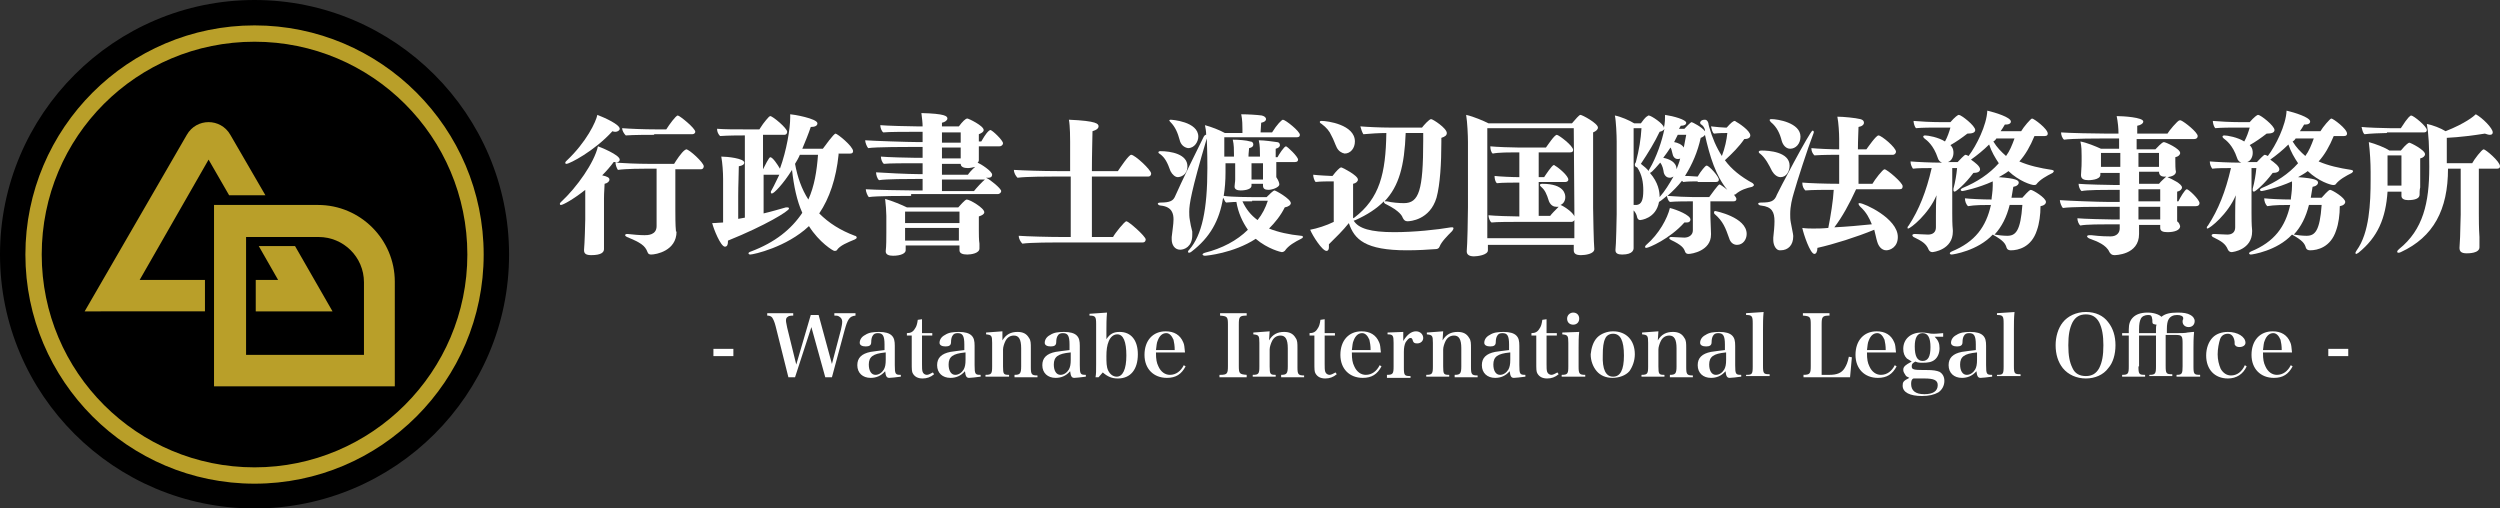 <?xml version="1.0" encoding="utf-8"?>
<!-- Generator: Adobe Illustrator 26.0.3, SVG Export Plug-In . SVG Version: 6.00 Build 0)  -->
<svg version="1.1" id="レイヤー_1" xmlns="http://www.w3.org/2000/svg" xmlns:xlink="http://www.w3.org/1999/xlink" x="0px"
	 y="0px" viewBox="0 0 413.5 84.1" style="enable-background:new 0 0 413.5 84.1;" xml:space="preserve">
<rect x="0" y="0" width="413.5" height="84.1" fill="#333333" stroke="none"/>
<style type="text/css">
	.st0{fill:#B99F29;}
	.st1{fill:#FFFFFF;}
</style>
<g>
	<g>
		<circle class="st0" cx="42.1" cy="42.1" r="40"/>
		<path d="M42.1,84.1C18.9,84.1,0,65.3,0,42.1S18.9,0,42.1,0s42.1,18.9,42.1,42.1S65.3,84.1,42.1,84.1z M42.1,4.2
			c-20.9,0-37.9,17-37.9,37.9S21.2,80,42.1,80S80,63,80,42.1S63,4.2,42.1,4.2z"/>
	</g>
	<g>
		<path d="M52.7,39.2h-12v19.5h19.5v-12C60.2,42.5,56.8,39.2,52.7,39.2z M42.3,51.5v-5.2h3.7l-3.2-5.6h6L55,51.5H42.3z"/>
		<path d="M42.1,6.9C22.6,6.9,6.9,22.6,6.9,42.1c0,19.5,15.8,35.2,35.2,35.2s35.2-15.8,35.2-35.2C77.3,22.6,61.5,6.9,42.1,6.9z
			 M33.9,46.3v5.2H14l16.9-29.2c1.6-2.8,5.6-2.8,7.2,0l5.8,10h-6l-3.4-5.9L23.1,46.3H33.9z M65.4,63.9h-30v-30h17.2
			c7,0,12.7,5.7,12.7,12.7V63.9z"/>
	</g>
</g>
<g>
	<g>
		<path class="st1" d="M111.9,38.3c0,3.2-3.4,3.8-4.2,3.8c-0.3,0-0.5-0.1-0.6-0.4c-0.4-1.1-1.2-1.6-3.4-2.5
			c-0.2-0.1-0.3-0.2-0.3-0.3c0-0.1,0.1-0.2,0.3-0.2c0,0,0.1,0,0.1,0c0.9,0.1,2,0.2,2.8,0.2c0.5,0,2,0,2-1.5v-9.5h-1.8
			c-0.4,0-3.2,0-4.6,0.2c-0.2-0.3-0.4-0.8-0.4-1.3c-0.1,0-0.2,0-0.3,0c-0.5,0.7-1.2,1.5-1.9,2.2c0.9,0.2,1.2,0.4,1.2,0.7
			c0,0.3-0.3,0.6-0.8,0.7c0,0.5-0.1,1.4-0.1,2.4c0,1.7,0,3.5,0,3.5c0,0.6,0,2.3,0,3.4c0,0.2,0,1.2,0,1.5v0c0,0.5-0.4,1-2.1,1
			c-0.8,0-1.2-0.2-1.2-0.8v-0.1c0.1-1,0.2-4.4,0.2-5v-4.9c-2,1.6-3.7,2.5-4,2.5c-0.1,0-0.2,0-0.2-0.2c0-0.1,0.1-0.2,0.2-0.3
			c2.6-2.4,5.5-6.5,6.1-9.2c0.3,0.1,3.6,1.4,3.6,2.2c0,0.3-0.3,0.5-0.7,0.5c1.3,0.1,3.7,0.2,5.4,0.2h4.3c0.3-0.5,1.2-1.9,1.8-2.3
			c0.1,0,0.1-0.1,0.2-0.1c0.5,0,2.9,2.2,2.9,2.8c0,0.2-0.1,0.5-0.5,0.5h-4.2v6.6c0,1,0,2.7,0.1,3.6V38.3z M93.7,27.1
			c-0.1,0-0.2,0-0.2-0.2c0-0.1,0.1-0.2,0.2-0.3c3.3-3.1,4.9-6.5,5.1-7.6c1.3,0.5,3.7,1.6,3.7,2.3c0,0.3-0.4,0.5-0.7,0.5
			c-0.1,0-0.3,0-0.5-0.1C98.3,25,94.2,27.1,93.7,27.1z M108.2,22.3c-0.8,0-3.4,0-4.7,0.1c-0.3-0.3-0.6-0.8-0.6-1.2
			c1.2,0.1,3.6,0.2,5.7,0.2h1.6c0.5-0.8,1.6-2.3,1.9-2.3c0.3,0,2.9,2.1,2.9,2.7c0,0.2-0.2,0.4-0.5,0.4H108.2z"/>
		<path class="st1" d="M138.7,25.6c-0.4,3.9-1.5,7.2-3.2,9.7c1.6,1.6,3.5,2.8,5.9,3.7c0.1,0,0.3,0.1,0.3,0.3c0,0.1-0.1,0.2-0.3,0.3
			c-1.2,0.5-2.5,1-3,1.8c-0.1,0.1-0.3,0.1-0.4,0.1c-0.2,0-2.5-1.4-4.2-4.1c-3.7,3.5-9.2,4.7-9.7,4.7c-0.2,0-0.3-0.1-0.3-0.2
			c0-0.1,0.1-0.2,0.4-0.3c4-1.5,6.7-3.7,8.5-6.4c-0.9-2-1.4-4.4-1.7-7.1c-1.5,2.4-3,3.9-3.3,3.9c-0.1,0-0.2,0-0.2-0.2
			c0-0.1,0-0.2,0.1-0.3c0.5-0.9,0.9-1.8,1.3-2.6h-2.6v6.4c1.3-0.3,2.6-0.7,3.7-1c0.1,0,0.2,0,0.2,0c0.1,0,0.3,0,0.3,0.2
			c0,0.4-3.9,2.8-10.1,5.3V40c0,0.4-0.1,0.8-0.5,0.8c-0.7,0-1.9-3-2.1-3.9c0.7,0,1.3-0.1,1.8-0.1v-7.2c0-1.1-0.1-2.6-0.3-3.7
			c1,0,3.8,0.3,3.8,1c0,0.3-0.3,0.5-0.9,0.6c0,1.2-0.1,3.1-0.1,4.9c0,1.5,0,2.9,0,3.8l1.1-0.2V22.4h-0.3c-0.6,0-2.4,0-3.8,0.1
			c-0.3-0.3-0.5-0.7-0.5-1.2c1.3,0.1,2.8,0.1,5,0.1h2c0.1-0.1,0.3-0.5,0.6-0.9c0.3-0.4,0.7-0.9,1-1.2c0.1,0,0.1-0.1,0.2-0.1
			c0.4,0,2.8,2,2.8,2.6c0,0.2-0.1,0.5-0.5,0.5h-3.5v5.7h0c0.3-0.6,1-2,1.2-2c0.4,0,1.2,1.2,1.6,1.9c1.1-3,1.7-6.6,1.7-8.5v-0.5
			c0.4,0,4.5,0.7,4.5,1.5c0,0.4-0.4,0.6-1.1,0.6h0c-0.4,1.2-0.9,2.4-1.4,3.6h3.4c0.3-0.4,1.8-2.5,2.1-2.5c0.3,0,2.9,2.1,2.9,2.9
			c0,0.3-0.2,0.4-0.5,0.4H138.7z M132.3,25.6c-0.2,0.5-0.5,1-0.8,1.5c0.4,2.2,1.1,4.2,2.2,5.9c1-2.2,1.4-4.7,1.6-7.4H132.3z"/>
		<path class="st1" d="M150.7,32.4c-1,0-5.9,0-7,0.2c-0.2-0.2-0.5-0.9-0.5-1.3c1.3,0.1,6.4,0.2,8.1,0.2h1.3v-1.9h-1.2
			c-1,0-4.9,0-6,0.2c-0.3-0.2-0.5-0.9-0.5-1.3c1.3,0.1,5.4,0.3,7.1,0.3h0.6V27h-1.5c-1.2,0-4.1,0-4.9,0.1c-0.3-0.2-0.5-0.8-0.5-1.2
			c0.9,0.1,4.8,0.2,5.7,0.2h1.2v-1.8h-1.3c-1,0-6.6,0-7.7,0.2c-0.2-0.2-0.5-0.9-0.5-1.3c1.3,0.1,7.1,0.3,8.8,0.3h0.7v-1.7h-1.3
			c-1.2,0-4.4,0-5.2,0.1c-0.3-0.2-0.5-0.8-0.5-1.2c0.9,0.1,5,0.2,6,0.2h1c0-0.6-0.1-1.4-0.2-2.2c3.9,0.1,4.3,0.5,4.3,0.9
			c0,0.3-0.4,0.6-0.9,0.7c0,0.1,0,0.3,0,0.6h2.8c0.6-0.8,1.1-1.3,1.4-1.3c0.2,0,2.7,1.2,2.7,1.9c0,0.3-0.3,0.5-0.8,0.7
			c0,0.3,0,0.8,0,1.2h0.4c0.2-0.3,0.7-1.3,1.3-1.8c0.1,0,0.1-0.1,0.2-0.1c0.3,0,2.1,1.7,2.1,2.2c0,0.2-0.2,0.5-0.6,0.5h-3.4l0,0.1
			c0,0.4,0,1.2,0,1.5c0,0.2,0,0.6,0,0.7v0c0,0.2-0.1,0.3-0.2,0.4c0.5,0.2,2.4,1.4,2.4,2c0,0.3-0.2,0.5-0.6,0.5h-0.4
			c0.7,0.3,2.5,1.8,2.5,2.2c0,0.2-0.2,0.5-0.6,0.5H150.7z M162,41.1c0,0.8-1.4,1-2,1c-0.8,0-1.3-0.2-1.3-0.7v-0.8h-8.9
			c0,0.2,0,0.6,0,0.8c0,0.5-0.8,0.9-2.1,0.9c-0.7,0-1.2-0.2-1.2-0.7v-0.1c0.1-0.7,0.1-2.2,0.1-3v-2.8c0-0.7-0.1-2-0.2-2.8
			c1.1,0.3,2.8,1,3.6,1.4h8.5c0.2-0.2,1.1-1.3,1.4-1.3c0.5,0,2.9,1.4,2.9,2.1c0,0.3-0.3,0.5-0.9,0.7c0,0.3,0,0.7,0,1.1
			c0,0.7,0,1.3,0,1.3c0,0.3,0,1.6,0.1,2.1C162,40.4,162,40.9,162,41.1L162,41.1z M158.7,35h-9v1.9h9V35z M158.7,37.7h-9
			c0,0.6,0,1,0,1v1.1h8.9c0-0.4,0-0.9,0-1.1V37.7z M158.9,21.9h-3.1c0,0.5,0,1.1,0,1.7h3.1V21.9z M158.9,26c0-0.2,0-0.8,0-1.1v-0.5
			h-3.1v1.8h3.1V26z M155.8,27v1.9h4.3c0.1-0.2,0.7-0.9,1.2-1.3c-0.4,0.1-0.9,0.2-1.2,0.2c-0.7,0-1.2-0.2-1.2-0.7H155.8z
			 M155.8,29.7v1.9h5.3c0.3-0.4,1.4-1.6,1.8-1.9H155.8z"/>
		<path class="st1" d="M175.2,40.1c-0.7,0-4.8,0-6.1,0.2c-0.3-0.3-0.6-0.8-0.6-1.3c1.4,0.1,4.9,0.2,7.2,0.2h1.4v-10h-2.7
			c-0.7,0-4.8,0-6.1,0.2c-0.3-0.3-0.6-0.8-0.6-1.3c1.6,0.1,4.9,0.2,7.2,0.2h2.1v-4.9c0-0.4,0-2.5-0.2-3.6c4.7,0.2,4.9,0.7,4.9,1.1
			c0,0.3-0.3,0.6-1,0.8c0,0.8-0.1,3.6-0.1,6.6h4.3c0.4-0.6,1.8-2.7,2.2-2.7c0.6,0,3.3,2.5,3.3,3.1c0,0.2-0.1,0.5-0.5,0.5h-9.3
			c0,4.1,0,8.5,0,10h3.5c0.3-0.6,1.9-2.6,2.2-2.6c0.4,0,3.2,2.5,3.2,3c0,0.2-0.1,0.5-0.5,0.5H175.2z"/>
		<path class="st1" d="M193.6,28.3c-0.5-1.4-0.9-2.2-1.7-2.8c-0.2-0.1-0.3-0.2-0.3-0.3s0.1-0.2,0.3-0.2c1.8,0,4.5,0.5,4.5,2.5
			c0,1.5-1.2,1.8-1.6,1.8C194.4,29.3,193.9,28.9,193.6,28.3z M211.6,30.5c0,0.5-1.2,0.9-1.8,0.9c-0.6,0-0.9-0.2-0.9-0.7v-0.3H207
			c0,0.1,0,0.3,0,0.3c0,0.8-1.7,0.8-1.8,0.8c-0.6,0-1-0.2-1-0.6v-0.1c0-0.3,0.1-0.7,0.1-1.1c0-0.5,0-1.4,0-1.9V27h-1.6v1.5
			c0,1.4-0.1,2.7-0.3,3.9c1.4,0.2,4.6,0.2,4.6,0.2h2.5c0.4-0.4,1.1-1.1,1.3-1.1c0.2,0,2.7,1.4,2.7,2.1c0,0.3-0.4,0.6-1,0.7
			c-0.7,1.4-1.6,2.5-2.6,3.5c1.5,0.6,3.3,1,5.3,1.2c0.1,0,0.3,0,0.3,0.2s-0.2,0.2-0.3,0.3c-1,0.5-2.1,1.1-2.7,2
			c-0.1,0.1-0.3,0.2-0.5,0.2c-0.1,0-2.3-0.5-4.3-2.2c-3.7,2.4-8.2,2.8-8.4,2.8c-0.2,0-0.4-0.1-0.4-0.2c0-0.1,0.1-0.2,0.4-0.3
			c2.8-0.7,5.3-2,7.1-3.8c-0.9-1.3-1.6-2.8-1.9-4.6c-0.7,0-1.4,0.1-1.7,0.1c-0.2-0.1-0.3-0.5-0.5-0.8c-0.6,3.8-2.2,6.6-5.2,8.9
			c-0.1,0.1-0.3,0.2-0.4,0.2c-0.1,0-0.2,0-0.2-0.2c0-0.1,0.1-0.2,0.2-0.3c2.1-2.4,3-6.6,3-13.5c0-0.4,0-2.7-0.1-4.9
			c-2.6,8.8-2.9,10.9-2.9,12.1c0,0.4,0,0.9,0.1,1.4c0.1,0.6,0.2,1.2,0.4,1.9c0,0.2,0,0.4,0,0.6c0,1.9-1.3,2.4-2,2.4
			c-0.9,0-1.4-0.8-1.4-1.7c0-0.1,0-0.2,0-0.4c0.1-1,0.3-2.1,0.3-2.9c0-0.9-0.2-2.1-2.1-2.3c-0.3,0-0.5-0.2-0.5-0.3s0.1-0.2,0.5-0.2
			c1.5,0,2-0.3,2.3-0.9c1.2-2.7,3.4-7.2,4.8-10c0.1-0.2,0.3-0.3,0.3-0.3c0,0,0,0,0.1,0c0-0.6-0.1-1.1-0.2-1.6
			c1.1,0.3,2.4,0.8,3.3,1.3h2.9v-0.6c0-0.5,0-1.6-0.2-2.5c1.1,0,2.7,0.1,3.4,0.2c0.4,0.1,0.7,0.3,0.7,0.6c0,0.3-0.3,0.5-0.8,0.6
			c0,0.4-0.1,1.2-0.1,1.6h1.9c0.8-1.3,1.6-2.1,1.8-2.1c0.4,0,2.8,1.9,2.8,2.5c0,0.3-0.2,0.4-0.5,0.4h-12c0,0.9,0,2.1,0,3.2h1.6v-0.4
			c0-0.7,0-1.6-0.2-2.4c0.9,0,2.3,0.1,2.9,0.3c0.3,0,0.5,0.2,0.5,0.5c0,0.3-0.2,0.5-0.7,0.6c0,0.3-0.1,0.8-0.1,1.4h1.9v-0.2
			c0-0.7,0-1.7-0.2-2.5c0.9,0,2.3,0.2,3,0.3c0.3,0,0.5,0.2,0.5,0.5c0,0.3-0.3,0.5-0.7,0.6c0,0.3,0,0.8,0,1.4h0.3
			c0.2-0.4,1.1-1.8,1.4-1.8c0.2,0,2,1.7,2,2.2c0,0.2-0.1,0.4-0.5,0.4h-3.1v0.8c0,0.4,0,1.2,0,1.7C211.5,29.9,211.6,30.3,211.6,30.5
			L211.6,30.5z M195.1,23.1c-0.3-1.1-0.7-2.1-1.5-2.9c-0.2-0.2-0.2-0.3-0.2-0.3c0,0,0.1-0.1,0.2-0.1c0.2,0,4.6,0.3,4.6,2.8
			c0,0.8-0.6,1.9-1.7,1.9C195.9,24.4,195.3,24,195.1,23.1z M207.1,33.3c0,0-0.7,0-1.6,0c0.6,1.3,1.4,2.3,2.5,3.1
			c0.8-1,1.3-2,1.7-3.2H207.1z M208.9,27H207v1.2c0,0.4,0,1,0,1.5h1.9V27z"/>
		<path class="st1" d="M238.4,23.5c0,3.5-0.2,7-0.8,9.2c-1.1,3.7-4.4,3.9-4.8,3.9c-0.4,0-0.6-0.2-0.8-0.6c-0.1-0.3-0.5-1.1-2.7-2.2
			c-0.3-0.1-0.4-0.3-0.4-0.4l0-0.1c-1.2,1.2-2.7,2.2-4.7,3.1c-0.1,0-0.2,0.1-0.3,0.1c0.8,1.3,2.8,1.9,6.7,1.9c3.3,0,7.1-0.4,9.4-0.8
			c0.1,0,0.1,0,0.2,0c0.1,0,0.2,0,0.2,0.2c0,0.1-0.1,0.2-0.2,0.4c-0.8,0.8-1.8,1.8-2.1,2.6c-0.1,0.3-0.4,0.4-0.6,0.4
			c-1.3,0.1-3,0.2-4.8,0.2c-6.9,0-8.7-1.8-9.6-4.5c-0.5,0.6-1,1.2-1.6,1.8l-1.7,1.7c0,0.2,0,0.3,0,0.5c0,0.3-0.1,0.6-0.4,0.6
			c-0.7,0-2.3-2.5-2.7-3.5c1.1-0.2,2.7-0.7,3.9-1.3V30H220c-0.3,0-1.6,0-2.4,0.1c-0.2-0.2-0.4-0.8-0.4-1.2c0.8,0.1,2.8,0.2,3,0.2
			h0.2c0.6-0.8,1.2-1.4,1.4-1.4c0,0,0.1,0,0.1,0c0.1,0,2.7,1.3,2.7,2c0,0.3-0.3,0.6-0.8,0.7c0,0.4,0,1.4,0,2.4c0,1.6,0,3.2,0,3.2
			v0.1l0.2-0.1c4.2-3.2,5.2-7.3,5.3-14c-1.1,0-2.8,0.1-3.8,0.2c-0.2-0.3-0.4-0.9-0.5-1.3c1.1,0.1,3.4,0.2,4.8,0.2h5.4
			c0.3-0.4,1.2-1.4,1.5-1.4s2.6,1.5,2.6,2.3c0,0.4-0.3,0.6-0.9,0.8V23.5z M221.1,24.4c-0.3-0.6-0.5-1.3-0.9-2
			c-0.3-0.7-0.8-1.3-1.6-1.9c-0.2-0.1-0.3-0.2-0.3-0.3s0-0.2,0.3-0.2c0.9,0,5.5,0.6,5.5,3.4c0,1.1-0.7,2-1.7,2
			C221.9,25.3,221.4,25,221.1,24.4z M235.4,22h-2.9c-0.2,5.4-1.1,8.8-3.5,11.3c0,0,0.1,0,0.2,0c0,0,0.1,0,0.2,0
			c0.8,0.2,2,0.3,2.8,0.3c2.5,0,3.2-2.1,3.2-10.4V22z"/>
		<path class="st1" d="M263.7,41.2c0,0.8-1.5,1-2.2,1c-0.9,0-1.2-0.3-1.2-0.8v0c0-0.3,0-0.6,0-0.9h-14.2c0,0.4,0,0.8,0,0.9v0
			c0,0.8-1.8,1-2.3,1c-0.8,0-1.2-0.3-1.2-0.8v-0.1c0.1-0.9,0.2-5.6,0.2-7.2V23.5c0-1.1-0.1-3.3-0.3-4.5c1.3,0.3,2.9,1,3.7,1.4H260
			c0.6-0.7,1.2-1.4,1.4-1.4c0.3,0,2.9,1.4,2.9,2.1c0,0.3-0.3,0.6-0.8,0.8c0,0.7,0,2.3,0,4.1c0,3.8,0,8.4,0,8.4
			C263.5,34.9,263.6,40.4,263.7,41.2L263.7,41.2z M260.4,39.4c0-0.4,0-1.8,0-3c-0.1,0.2-0.3,0.3-0.5,0.3h-9.2c-0.8,0-3.2,0-4,0.1
			c-0.3-0.2-0.5-0.8-0.5-1.2c0.9,0.1,3.8,0.2,5,0.2h0.1v-5.6h-0.1c-0.8,0-2.8,0-3.6,0.1c-0.3-0.2-0.4-0.8-0.4-1.2
			c0.8,0.1,2.9,0.2,4.1,0.2v-4.1h-0.6c-0.8,0-2.9,0-3.8,0.2c-0.3-0.2-0.4-0.8-0.4-1.2c0.9,0.1,3.5,0.2,4.7,0.2h4.5
			c0.3-0.4,1.4-2.1,1.8-2.1c0.3,0,2.7,1.8,2.7,2.5c0,0.3-0.2,0.4-0.5,0.4h-5.2v4.1h0.9c0.2-0.3,1.3-2,1.6-2c0.1,0,0.1,0,0.2,0.1
			c0.7,0.4,2.2,1.7,2.2,2.3c0,0.3-0.3,0.4-0.5,0.4h-4.4v5.6h1.9c0.2-0.3,0.9-1,1.4-1.5c-0.1,0-0.3,0-0.4,0c-0.4,0-0.9-0.2-1.2-0.9
			c-0.4-1.3-0.7-1.9-1.3-2.4c-0.1-0.1-0.2-0.2-0.2-0.3s0.1-0.2,0.4-0.2c3.7,0,3.8,1.8,3.8,2.2c0,0.6-0.3,1.1-0.8,1.3
			c0.4,0.1,2.1,1.2,2.3,1.9v-1.2l-0.1-13.4H246v2.1c0,3.7,0,9.9,0,11.4c0,0.6,0,3.6,0,4.6v0.1h14.3L260.4,39.4z"/>
		<path class="st1" d="M283,38.8c0,2.7-3.2,3.2-3.7,3.2c-0.3,0-0.5-0.1-0.6-0.4c-0.2-0.6-0.6-1.1-2.3-1.9c-0.2-0.1-0.3-0.2-0.3-0.3
			c0-0.1,0.1-0.2,0.3-0.2h0.1c0.3,0,1.7,0.1,2.1,0.1c0.7,0,1.4-0.4,1.4-1.2v-4.8h-0.1c-0.8,0-2.8,0-3.7,0.1c-0.3-0.2-0.4-0.6-0.5-1
			c-0.4,0.3-0.8,0.7-1.3,1c-0.5,2.8-3.1,3-3.1,3c-0.2,0-0.4-0.1-0.5-0.4c-0.1-0.6-0.4-1-0.6-1.2v0.5c0,0.6,0,3.3,0,4.4
			c0,0.4,0,1.1,0,1.3c0,0.2,0,1.1-1.9,1.1c-0.7,0-1.1-0.2-1.1-0.7c0,0,0-0.1,0-0.1v0c0.1-0.5,0.2-5.5,0.2-5.9v-12
			c0-1-0.1-3.4-0.3-4.3c1,0.2,2.4,0.8,3.2,1.3h1.1c0.3-0.4,0.7-1,1.1-1.2c0,0,0.1-0.1,0.2-0.1c0.4,0,2.5,1.4,2.5,2v0.1
			c0.2-0.9,0.2-1.6,0.2-2.2c1.4,0.2,3.5,0.8,3.5,1.3c0,0.3-0.3,0.5-0.9,0.5l-0.3,0.5h0.9c0.2-0.2,1-1.1,1.2-1.1
			c0.1,0,1.7,0.8,2.2,1.5l0-0.2c-0.1-0.4-0.3-0.7-0.6-0.9c-0.1,0-0.2-0.2-0.2-0.3c0-0.1,0.1-0.5,0.8-0.5c0.4,0,0.6,0.5,0.6,0.8
			l0.1,0.4c0.5,1.8,1.2,3.4,2.1,4.8c0.5-1.3,0.8-2.7,0.9-3.8h-0.2c-0.4,0-1.2,0-2,0.1c-0.3-0.2-0.4-0.8-0.5-1.2
			c0.9,0.1,1.9,0.2,2.3,0.2h0.3c0.7-0.8,1.1-1.1,1.3-1.1c0.1,0,0.1,0,0.2,0.1c0.4,0.2,2.4,1.5,2.4,2.3c0,0.4-0.4,0.6-1,0.6
			c-0.8,1.2-2,2.4-3.2,3.5c1.1,1.5,2.6,2.7,4.6,3.8c0.1,0.1,0.2,0.2,0.2,0.3c0,0.1-0.1,0.2-0.3,0.3c-0.9,0.2-1.9,0.5-2.7,1.2
			c-0.1,0.1-0.2,0.1-0.3,0.1c0.2,0.3,0.4,0.5,0.4,0.7c0,0.3-0.2,0.4-0.5,0.4h-3.8v2.5c0,0.9,0.1,1.9,0.1,2.8V38.8z M270.2,21.2v12.7
			c0.1,0,0.2,0,0.2,0c0.1,0,0.2,0,0.3,0c0.8-0.1,1.1-0.8,1.1-2.4c0-1.3-0.2-2.6-1-3.8c-0.3-0.1-0.4-0.2-0.4-0.5
			c0-0.2,0.2-0.3,0.2-0.5c0.5-1.9,0.8-3.7,0.9-5.5H270.2z M272.8,28c1.2-2,2.1-4.7,2.5-6.7c-0.1,0.2-0.3,0.4-0.8,0.5
			c-0.8,1.7-1.9,3.5-3.1,5.3c0.5,0.4,1,0.8,1.3,1.2C272.7,28.2,272.7,28.1,272.8,28z M272.3,41c-0.1,0-0.2,0-0.2-0.2
			c0-0.1,0.1-0.2,0.2-0.3c2.1-1.8,3.5-4.4,3.9-6.1c1.2,0.3,3.4,1.2,3.4,1.9c0,0.3-0.2,0.5-0.6,0.5c-0.1,0-0.2,0-0.4,0
			C276.2,39.5,272.7,41,272.3,41z M276.2,29.4c-0.4,0-0.8-0.2-1-0.8c-0.1-0.6-0.2-1.2-0.6-1.7c-0.3,0.3-1.3,1.6-1.7,1.7
			c1.4,1.6,1.6,3.1,1.6,4c0.9-1,1.6-2.2,2.3-3.4C276.6,29.3,276.4,29.4,276.2,29.4z M277.5,26.3c-0.5,0-0.8-0.4-0.9-1
			c-0.1-0.3-0.1-0.6-0.3-0.9c-0.4,0.6-0.8,1.2-1.2,1.7c1,0.2,2.2,0.7,2.2,1.9c0.2-0.6,0.5-1.2,0.6-1.8
			C277.8,26.3,277.7,26.3,277.5,26.3z M280.8,30c-0.8,0-1.6,0-2.4,0.1c-0.1-0.1-0.1-0.1-0.2-0.2c-0.7,0.9-1.5,1.7-2.4,2.5
			c1.1,0.1,3.4,0.2,4.4,0.2h2.5c0.3-0.4,1.5-2.1,1.7-2.1c0.1,0,0.7,0.4,1.3,0.9c-1.9-2.3-2.9-5.5-3.7-9.1c-0.1,0.2-0.4,0.4-0.7,0.5
			c-0.5,2.3-1.4,4.4-2.6,6.3c0.8,0,1.7,0.1,2,0.1h0.1c0.5-0.9,1.3-1.8,1.4-1.8c0,0,0.1,0,0.1,0c0.4,0,2,1.8,2,2.3
			c0,0.3-0.2,0.4-0.5,0.4H280.8z M277.5,22.3c-0.2,0.4-0.4,0.8-0.6,1.2c0.6,0.1,1.3,0.4,1.6,0.9c0.1-0.7,0.3-1.4,0.4-2.1H277.5z
			 M286,39.4c-0.6-1.7-1-2.8-2.4-4c-0.1-0.1-0.1-0.2-0.1-0.3c0-0.1,0.1-0.2,0.2-0.2c0,0,5.2,1,5.2,3.8c0,0.9-0.6,1.8-1.6,1.8
			C286.7,40.5,286.2,40.1,286,39.4z"/>
		<path class="st1" d="M291.1,25.4c-0.2-0.1-0.2-0.2-0.2-0.3c0-0.1,0.1-0.2,0.5-0.2c1.1,0,4.6,0.2,4.6,2.5c0,0.9-0.5,1.9-1.5,1.9
			c-0.6,0-1.1-0.5-1.4-1C292.6,27.3,292,26.1,291.1,25.4z M293.3,39.7c0-0.1,0-0.2,0-0.4c0.1-0.9,0.2-1.9,0.2-2.7
			c0-1.5-0.4-2.4-2.2-2.6c-0.3,0-0.5-0.2-0.5-0.3c0-0.1,0.1-0.2,0.5-0.2c1.6,0,2.2-0.2,2.6-1.3c0.1-0.3,5.5-10.6,5.9-10.6
			c0.1,0,0.2,0.1,0.2,0.2c0,0.1,0,0.2-0.1,0.4c-0.9,2.3-2.7,7.9-3.2,9.7c-0.3,1-0.6,2.2-0.6,3.5c0,0.5,0,0.9,0.1,1.4
			c0.4,2,0.4,2.1,0.4,2.3c0,1.4-0.8,2.3-2.1,2.3C293.8,41.5,293.3,40.6,293.3,39.7z M294.7,23.3c-0.3-1.2-0.8-2.3-1.8-3.1
			c-0.1-0.1-0.2-0.3-0.2-0.3c0-0.1,0-0.2,0.3-0.2c1,0,4.8,0.6,4.8,2.9c0,1.2-0.8,2-1.7,2C295.4,24.6,294.9,24,294.7,23.3z M307,31.3
			c-1.1,2.4-2.3,4.6-3.6,6.3c2-0.1,4.3-0.3,6.2-0.5c-0.4-1-0.9-2-1.9-2.9c-0.2-0.2-0.3-0.4-0.3-0.5c0-0.1,0.1-0.1,0.2-0.1
			c0.7,0,6.3,2.5,6.3,5.6c0,1.7-1.3,2.2-1.9,2.2c-0.8,0-1.3-0.7-1.5-1.4c-0.2-0.6-0.3-1.3-0.5-2c-2.9,1.2-6.7,2.4-9.4,3
			c0,0.6-0.2,1-0.5,1c-0.7,0-1.8-3.3-2-4.3c0.6,0.1,1.4,0.1,1.8,0.1c0.7,0,1.5,0,2.5-0.1c0.4-2,0.8-4.5,0.9-6.3
			c-1.4,0-3.5,0-4.7,0.1c-0.3-0.3-0.5-0.7-0.5-1.3c1.1,0.1,3.8,0.2,6.1,0.2v-4.8h0c-0.6,0-2.7,0-4.1,0.1c-0.3-0.3-0.5-0.7-0.5-1.2
			c1,0.1,3.2,0.2,4.6,0.2v-1.7c0-1-0.1-2.7-0.3-3.7c1,0,3,0.2,3.8,0.4c0.4,0.1,0.6,0.3,0.6,0.6c0,0.3-0.3,0.6-0.9,0.7
			c0,0.5-0.1,2.1-0.1,3.7h1.4c0.3-0.4,1.6-2.3,2-2.3c0.5,0,2.9,2,2.9,2.7c0,0.2-0.2,0.5-0.5,0.5h-5.7c0,2,0,4,0,4.8h2.3
			c0.4-0.7,1.7-2.4,2-2.4c0.4,0,3,2.2,3,2.8c0,0.3-0.1,0.5-0.5,0.5H307z"/>
		<path class="st1" d="M322.8,42.1c-0.2,0-0.3-0.1-0.3-0.2c0-0.1,0.1-0.2,0.3-0.3c3.9-1.6,5.7-4.1,6.5-7.7c-1.1,0-2.7,0-3.8,0.2
			c-0.3-0.3-0.5-0.8-0.5-1.3c0.9,0.1,2.9,0.2,4.4,0.2c0-0.3,0.2-1.3,0.2-2.3c0-0.2,0-0.4,0-0.7c-2.4,1.1-4.9,1.6-5,1.6
			c-0.2,0-0.3-0.1-0.3-0.2c0-0.1,0.1-0.2,0.3-0.3c2.4-1,4.4-2.3,6-4.1c-0.6-0.9-1.2-1.9-1.6-3.1c-0.9,0.9-2,1.8-3,2.5
			c0.7,0.5,1.5,1.1,1.5,1.6c0,0.4-0.4,0.6-1.1,0.6c-1.4,1.9-2.9,3.1-3.1,3.1c-0.1,0-0.2-0.1-0.2-0.2c0-0.1,0-0.2,0-0.3
			c0.3-1.1,0.5-2.3,0.6-3.4h-0.8v7.4c0,0.8,0,1.9,0.1,2.9v0.2c0,3-3.2,3.4-3.4,3.4c-0.3,0-0.5-0.2-0.6-0.4c-0.4-1-1.1-1.4-2.3-2
			c-0.3-0.1-0.4-0.3-0.4-0.4c0-0.1,0.2-0.2,0.3-0.2c0.1,0,0.1,0,0.2,0c0.4,0,1.4,0.1,2.1,0.1c0.8,0,1.3-0.4,1.3-1.2c0-0.2,0-2,0-2
			c0-0.9,0-2.2,0.1-3.3c-1.3,3.1-4.3,5.5-4.7,5.5c-0.1,0-0.1-0.1-0.1-0.1c0-0.1,0-0.2,0.2-0.4c1.7-2.6,2.9-5.6,3.8-9.5
			c-1.1,0-2.3,0-3.1,0.1c-0.2-0.3-0.4-0.7-0.4-1.2c1.1,0.1,3.4,0.2,4.9,0.2h0.3c-0.3-0.1-0.6-0.4-0.7-0.8c-0.7-2.1-1.8-2.9-2.2-3.2
			c-0.1-0.1-0.2-0.2-0.2-0.3c0-0.1,0.1-0.2,0.3-0.2c0.5,0,2.2,0.3,3.3,1c0.4-0.7,0.7-1.6,0.9-2.3h-2c-1.2,0-2.6,0-3.7,0.1
			c-0.2-0.2-0.4-0.8-0.4-1.2c1,0.1,3,0.2,4.5,0.2h1.6c0.7-0.8,1.2-1.2,1.4-1.2c0.4,0,2.7,1.8,2.7,2.5c0,0.4-0.4,0.6-1.3,0.6
			c-0.9,0.7-1.9,1.4-2.8,1.9c0.5,0.5,0.5,1,0.5,1.3c0,0.6-0.3,1.3-0.9,1.5h1.6c0.3-0.3,1.1-1.2,1.3-1.2c0.1,0,0.3,0.1,0.5,0.2
			c1.3-1.7,3-5.1,3.1-7.5c1.3,0.3,3.9,1.1,3.9,1.8c0,0.3-0.3,0.5-0.8,0.5c-0.1,0-0.1,0-0.2,0c-0.2,0.4-0.5,0.8-0.7,1.1h3.4
			c0.4-0.7,1.6-2.1,1.8-2.1c0.3,0,2.6,1.7,2.6,2.5c0,0.2-0.1,0.4-0.5,0.4h-1.7c-0.7,1.7-1.5,3.1-2.5,4.2c1.6,0.7,3.4,1.1,5.4,1.4
			c0.1,0,0.3,0.1,0.3,0.2c0,0.1-0.1,0.2-0.2,0.3c-1,0.5-2.1,1.1-2.7,1.9c-0.1,0.1-0.3,0.1-0.4,0.1c-0.4,0-2.4-0.6-4.2-2.3
			c-0.5,0.4-1.1,0.7-1.6,1c2.8,0.2,3.3,0.5,3.3,0.9c0,0.3-0.3,0.6-0.9,0.7c-0.1,0.6-0.2,1.2-0.3,1.8h1.8c0.2-0.2,1.1-1.3,1.4-1.3
			c0.3,0,2.5,1.3,2.5,2c0,0.3-0.3,0.6-0.9,0.7c0,1.4-0.2,2.9-0.6,4c-0.9,2.8-3.1,3.3-4.3,3.3c-0.3,0-0.6-0.1-0.7-0.4
			c-0.2-0.7-0.5-1.2-2.3-2.2C327.1,41.5,323,42.1,322.8,42.1z M330.2,22.9c-0.1,0.2-0.3,0.4-0.5,0.5c0.6,1,1.3,1.7,2.1,2.4
			c0.6-0.8,1-1.8,1.4-2.9H330.2z M332.4,33.9c-0.5,2-1.3,3.6-2.5,4.9c0.6,0.1,1.4,0.2,2.1,0.2c1.4,0,2.2-0.8,2.5-5.1H332.4z"/>
		<path class="st1" d="M360.6,37.4c0,0.7-1,1-2.1,1c-0.8,0-1.2-0.2-1.2-0.7v0c0-0.1,0-0.3,0-0.5h-3.5l0,1.3v0.2c0,3.5-4,3.5-4.1,3.5
			c-0.4,0-0.6-0.2-0.8-0.5c-0.5-1.2-2.1-1.8-3.2-2.2c-0.3-0.1-0.5-0.3-0.5-0.4c0-0.1,0.1-0.2,0.4-0.2c0.1,0,0.2,0,0.3,0
			c1.6,0.2,2.8,0.2,3.2,0.2c1,0,1.5-0.6,1.5-1.3v-0.7h-1.5c-1.2,0-4.2,0-5,0.2c-0.3-0.2-0.5-0.8-0.5-1.2c0.9,0.1,5,0.2,5.9,0.2h1.1
			v-2.1h-2.4c-1,0-5.8,0-7,0.2c-0.2-0.2-0.5-0.9-0.5-1.3c1.3,0.1,6.3,0.3,8.1,0.3h1.8v-2h-1.1c-1.2,0-4.4,0-5.2,0.2
			c-0.3-0.2-0.5-0.8-0.5-1.2c0.9,0.1,5.2,0.2,6.1,0.2h0.7v-2h-3.2v0.3c0,0.9-1.9,0.9-2,0.9c-0.7,0-1.2-0.2-1.2-0.8v-0.1
			c0.1-1.4,0.1-1.8,0.1-2.3v-0.8c0-0.7,0-1.6-0.2-2.4c1.1,0.2,2.5,0.8,3.4,1.2h3v-1.7h-2.4c-0.7,0-5.4,0-6.7,0.2
			c-0.3-0.2-0.5-0.8-0.5-1.2c1.2,0.1,5.8,0.2,7.8,0.2h1.7c0-0.9-0.1-1.9-0.3-2.9c1,0,4.4,0.2,4.4,0.9c0,0.3-0.4,0.6-1,0.7
			c0,0.3,0,0.7,0,1.3h5c0.2-0.4,1.7-2.2,2-2.2c0.1,0,0.1,0,0.2,0c0.7,0.3,2.8,2,2.8,2.6c0,0.3-0.2,0.5-0.6,0.5h-9.5
			c0,0.5,0,1.1,0,1.7h3.1c0.2-0.2,1.1-1.2,1.4-1.2c0.3,0,2.7,1.1,2.7,1.8c0,0.3-0.3,0.6-0.8,0.7c0,0.3,0,0.7,0,0.7
			c0,0.3,0,1.4,0.1,1.7v0c0,0.5-0.6,0.8-1.4,0.9c0.7,0.3,2.4,1.1,2.4,1.7c0,0.3-0.3,0.6-0.8,0.7c0,0.4,0,1,0,1.6h0.2
			c0.3-0.6,1.1-2,1.4-2c0.3,0,2.1,1.7,2.1,2.3c0,0.3-0.2,0.5-0.6,0.5h-3.1c0,0.3,0,0.5,0,0.5c0,0.4,0,1.6,0,2
			C360.5,36.9,360.5,37.2,360.6,37.4L360.6,37.4z M350.7,25.3h-3.2v1.4c0,0.2,0,0.6,0,0.9h3.2V25.3z M357.1,25.3h-3.4v2.3h3.4V25.3z
			 M357.1,28.4h-3.3v2h3.3c0.3-0.4,0.8-0.8,1.2-1.2C357.5,29.3,357.1,29,357.1,28.4L357.1,28.4z M357.3,31.3h-3.6v2h3.6V31.3z
			 M357.3,34.2h-3.6v1.2c0,0.3,0,0.6,0,0.9h3.6c0-0.5,0-1.1,0-1.3V34.2z"/>
		<path class="st1" d="M372.3,42.1c-0.2,0-0.3-0.1-0.3-0.2c0-0.1,0.1-0.2,0.3-0.3c3.9-1.6,5.7-4.1,6.5-7.7c-1.1,0-2.7,0-3.8,0.2
			c-0.3-0.3-0.5-0.8-0.5-1.3c0.9,0.1,2.9,0.2,4.4,0.2c0-0.3,0.2-1.3,0.2-2.3c0-0.2,0-0.4,0-0.7c-2.4,1.1-4.9,1.6-5,1.6
			c-0.2,0-0.3-0.1-0.3-0.2c0-0.1,0.1-0.2,0.3-0.3c2.4-1,4.4-2.3,6-4.1c-0.6-0.9-1.2-1.9-1.6-3.1c-0.9,0.9-2,1.8-3,2.5
			c0.7,0.5,1.5,1.1,1.5,1.6c0,0.4-0.4,0.6-1.1,0.6c-1.4,1.9-2.9,3.1-3.1,3.1c-0.1,0-0.2-0.1-0.2-0.2c0-0.1,0-0.2,0-0.3
			c0.3-1.1,0.5-2.3,0.6-3.4h-0.8v7.4c0,0.8,0,1.9,0.1,2.9v0.2c0,3-3.2,3.4-3.4,3.4c-0.3,0-0.5-0.2-0.6-0.4c-0.4-1-1.1-1.4-2.3-2
			c-0.3-0.1-0.4-0.3-0.4-0.4c0-0.1,0.2-0.2,0.3-0.2c0.1,0,0.1,0,0.2,0c0.4,0,1.4,0.1,2.1,0.1c0.8,0,1.3-0.4,1.3-1.2c0-0.2,0-2,0-2
			c0-0.9,0-2.2,0.1-3.3c-1.3,3.1-4.3,5.5-4.7,5.5c-0.1,0-0.1-0.1-0.1-0.1c0-0.1,0-0.2,0.2-0.4c1.7-2.6,2.9-5.6,3.8-9.5
			c-1.1,0-2.3,0-3.1,0.1c-0.2-0.3-0.4-0.7-0.4-1.2c1.1,0.1,3.4,0.2,4.9,0.2h0.3c-0.3-0.1-0.6-0.4-0.7-0.8c-0.7-2.1-1.8-2.9-2.2-3.2
			c-0.1-0.1-0.2-0.2-0.2-0.3c0-0.1,0.1-0.2,0.3-0.2c0.5,0,2.2,0.3,3.3,1c0.4-0.7,0.7-1.6,0.9-2.3h-2c-1.2,0-2.6,0-3.7,0.1
			c-0.2-0.2-0.4-0.8-0.4-1.2c1,0.1,3,0.2,4.5,0.2h1.6c0.7-0.8,1.2-1.2,1.4-1.2c0.4,0,2.7,1.8,2.7,2.5c0,0.4-0.4,0.6-1.3,0.6
			c-0.9,0.7-1.9,1.4-2.8,1.9c0.5,0.5,0.5,1,0.5,1.3c0,0.6-0.3,1.3-0.9,1.5h1.6c0.3-0.3,1.1-1.2,1.3-1.2c0.1,0,0.3,0.1,0.5,0.2
			c1.3-1.7,3-5.1,3.1-7.5c1.3,0.3,3.9,1.1,3.9,1.8c0,0.3-0.3,0.5-0.8,0.5c-0.1,0-0.1,0-0.2,0c-0.2,0.4-0.5,0.8-0.7,1.1h3.4
			c0.4-0.7,1.6-2.1,1.8-2.1c0.3,0,2.6,1.7,2.6,2.5c0,0.2-0.1,0.4-0.5,0.4H386c-0.7,1.7-1.5,3.1-2.5,4.2c1.6,0.7,3.4,1.1,5.4,1.4
			c0.1,0,0.3,0.1,0.3,0.2c0,0.1-0.1,0.2-0.2,0.3c-1,0.5-2.1,1.1-2.7,1.9c-0.1,0.1-0.3,0.1-0.4,0.1c-0.4,0-2.4-0.6-4.2-2.3
			c-0.5,0.4-1.1,0.7-1.6,1c2.8,0.2,3.3,0.5,3.3,0.9c0,0.3-0.3,0.6-0.9,0.7c-0.1,0.6-0.2,1.2-0.3,1.8h1.8c0.2-0.2,1.1-1.3,1.4-1.3
			c0.3,0,2.5,1.3,2.5,2c0,0.3-0.3,0.6-0.9,0.7c0,1.4-0.2,2.9-0.6,4c-0.9,2.8-3.1,3.3-4.3,3.3c-0.3,0-0.6-0.1-0.7-0.4
			c-0.2-0.7-0.5-1.2-2.3-2.2C376.6,41.5,372.5,42.1,372.3,42.1z M379.7,22.9c-0.1,0.2-0.3,0.4-0.5,0.5c0.6,1,1.3,1.7,2.1,2.4
			c0.6-0.8,1-1.8,1.4-2.9H379.7z M381.9,33.9c-0.5,2-1.3,3.6-2.5,4.9c0.6,0.1,1.4,0.2,2.1,0.2c1.4,0,2.2-0.8,2.5-5.1H381.9z"/>
		<path class="st1" d="M400.2,32.2c0,0.6-0.7,0.9-1.9,0.9c-0.6,0-1.1-0.2-1.1-0.7v0c0-0.1,0-0.4,0-0.7h-2.3
			c-0.3,4.4-1.6,7.5-4.8,10.1c-0.2,0.1-0.3,0.2-0.4,0.2c-0.1,0-0.1-0.1-0.1-0.2s0.1-0.2,0.2-0.4c2.1-2.9,2.3-7.8,2.3-11.7v-1.3
			c0-1.4-0.1-3.3-0.3-4.9c1.1,0.3,2.7,0.9,3.4,1.4h1.9c0.9-1.1,1.3-1.3,1.4-1.3c0.2,0,2.6,1.2,2.6,1.9c0,0.3-0.3,0.6-0.8,0.7
			c0,0.2,0,0.6,0,1c0,0.9,0,1.9,0,1.9c0,0.3,0,1.6,0,1.9C400.2,31.3,400.2,32,400.2,32.2L400.2,32.2z M394.8,22
			c-0.9,0-3,0.1-3.7,0.2c-0.3-0.2-0.4-0.8-0.5-1.2c0.8,0.1,3.7,0.2,4.7,0.2h1.8c1.2-1.9,1.6-2.1,1.7-2.1c0.4,0,2.6,1.8,2.6,2.4
			c0,0.3-0.2,0.4-0.5,0.4H394.8z M397.2,25.7h-2.3v4.3c0,0.2,0,0.5,0,0.7h2.3V25.7z M406.8,41c0-0.4,0.1-1.4,0.1-1.8
			c0-1,0.1-2.9,0.1-3.7v-7.6h-2.1c0,6.8-2.4,11.3-7.8,13.8c-0.2,0.1-0.3,0.1-0.4,0.1c-0.1,0-0.2,0-0.2-0.2c0-0.1,0.1-0.2,0.3-0.4
			c4-3.2,5-7.7,5-13.5v-0.2c0-3.4-0.1-5.3-0.4-7c1,0.2,2.3,0.7,3.1,1.2c3.3-1.3,4.7-2.5,5-2.8c1.1,0.6,2.8,2.3,2.8,3
			c0,0.3-0.2,0.4-0.5,0.4c-0.2,0-0.5-0.1-0.8-0.2c-1.9,0.3-4.2,0.6-6.3,0.7c0,1.4,0,3,0,4.2h4.2c0.3-0.6,1.6-2.3,1.9-2.3
			c0.3,0,2.7,2,2.7,2.8c0,0.3-0.2,0.4-0.5,0.4H410v7.4c0,0.8,0,2.5,0.1,3.9c0,0.2,0,1.5,0,1.7c0,1-1.8,1-2.1,1
			C407.1,41.9,406.8,41.6,406.8,41L406.8,41z"/>
		<path class="st1" d="M118,57.7h3.3v1.2H118V57.7z"/>
		<path class="st1" d="M131.5,62.4h-1.1l-2.1-8.4c-0.2-0.8-0.4-1.2-0.6-1.5c-0.2-0.2-0.4-0.3-0.8-0.3v-0.4h4.3v0.4
			c-0.6,0-0.8,0.1-0.9,0.2c-0.2,0.1-0.3,0.3-0.3,0.6c0,0.3,0.1,0.6,0.2,1.2l1.5,6.1l2.4-8.2h1.3l2.2,8.1l1.5-5.7
			c0.1-0.5,0.2-0.9,0.2-1.3c0-0.4-0.2-0.7-0.6-0.9c-0.2-0.1-0.4-0.1-0.7-0.1v-0.4h3.5v0.4c-1,0.1-1.3,0.6-1.8,2.4l-2.1,7.8h-1.1
			l-2.3-8.3L131.5,62.4z"/>
		<path class="st1" d="M149,62.3c-0.8,0.1-1.6,0.2-1.9,0.2c-0.4,0-0.6-0.2-0.7-1.1c-0.7,0.8-1.5,1.1-2.4,1.1c-1.3,0-2.2-0.8-2.2-2.1
			c0-1.2,0.7-1.9,2.2-2.2c0.7-0.1,1.4-0.2,2.3-0.3v-0.9c0-1.5-0.3-1.9-1.1-1.9c-0.4,0-0.7,0.1-0.9,0.5c-0.1,0.2-0.2,0.5-0.2,1
			c0,0.5-0.3,0.7-0.9,0.7c-0.6,0-1-0.2-1-0.6c0-0.5,0.3-1,0.9-1.3c0.6-0.4,1.3-0.5,2.3-0.5c1,0,1.7,0.2,2.1,0.6
			c0.4,0.4,0.5,0.9,0.5,1.7l0,1.2l0,1.2c0,0.4,0,0.7,0,0.8c0,1.5,0.1,1.6,1,1.6V62.3z M146.4,58.3c-2,0.2-2.7,0.7-2.7,2
			c0,1,0.4,1.7,1.1,1.7c0.6,0,1.1-0.4,1.4-0.9c0.2-0.4,0.3-0.8,0.3-1.6V58.3z"/>
		<path class="st1" d="M152.5,60.2c0,0.6,0,1,0.1,1.3c0.1,0.3,0.4,0.5,0.7,0.5c0.3,0,0.6-0.2,1-0.4l0.2,0.3
			c-0.6,0.5-1.2,0.7-1.9,0.7c-0.8,0-1.3-0.3-1.6-0.8c-0.2-0.3-0.2-0.7-0.2-1.9v-4.4H150v-0.4c0.6,0,1-0.2,1.3-0.7
			c0.3-0.4,0.4-0.8,0.5-1.5l0.7-0.1c0,0.6,0,1,0,2.3h1.7v0.4h-1.7V60.2z"/>
		<path class="st1" d="M162.2,62.3c-0.8,0.1-1.6,0.2-1.9,0.2c-0.4,0-0.6-0.2-0.7-1.1c-0.7,0.8-1.5,1.1-2.4,1.1
			c-1.3,0-2.2-0.8-2.2-2.1c0-1.2,0.7-1.9,2.2-2.2c0.7-0.1,1.4-0.2,2.3-0.3v-0.9c0-1.5-0.3-1.9-1.1-1.9c-0.4,0-0.7,0.1-0.9,0.5
			c-0.1,0.2-0.2,0.5-0.2,1c0,0.5-0.3,0.7-0.9,0.7c-0.6,0-1-0.2-1-0.6c0-0.5,0.3-1,0.9-1.3c0.6-0.4,1.3-0.5,2.3-0.5
			c1,0,1.7,0.2,2.1,0.6c0.4,0.4,0.5,0.9,0.5,1.7l0,1.2l0,1.2c0,0.4,0,0.7,0,0.8c0,1.5,0.1,1.6,1,1.6V62.3z M159.6,58.3
			c-2,0.2-2.7,0.7-2.7,2c0,1,0.4,1.7,1.1,1.7c0.6,0,1.1-0.4,1.4-0.9c0.2-0.4,0.3-0.8,0.3-1.6V58.3z"/>
		<path class="st1" d="M165.8,56.3c0.6-1,1.4-1.4,2.5-1.4c0.9,0,1.5,0.3,1.9,1c0.3,0.4,0.3,0.9,0.3,1.7v3.1c0,1.2,0.1,1.4,1.1,1.4
			v0.3h-3.8V62c0.9,0,1.1-0.2,1.1-1.4v-3c0-1.5-0.4-2.1-1.2-2.1c-0.6,0-1.1,0.3-1.4,0.9c-0.2,0.4-0.4,1-0.4,1.4v2.8
			c0,1.3,0.1,1.4,1,1.4v0.3H163V62c1,0,1.1-0.2,1.1-1.4v-3.9c0-1.2-0.1-1.3-1-1.4v-0.3l2.7-0.2L165.8,56.3z"/>
		<path class="st1" d="M179.6,62.3c-0.8,0.1-1.6,0.2-1.9,0.2c-0.4,0-0.6-0.2-0.7-1.1c-0.7,0.8-1.5,1.1-2.4,1.1
			c-1.3,0-2.2-0.8-2.2-2.1c0-1.2,0.7-1.9,2.2-2.2c0.7-0.1,1.4-0.2,2.3-0.3v-0.9c0-1.5-0.3-1.9-1.1-1.9c-0.4,0-0.7,0.1-0.9,0.5
			c-0.1,0.2-0.2,0.5-0.2,1c0,0.5-0.3,0.7-0.9,0.7c-0.6,0-1-0.2-1-0.6c0-0.5,0.3-1,0.9-1.3c0.6-0.4,1.3-0.5,2.3-0.5
			c1,0,1.7,0.2,2.1,0.6c0.4,0.4,0.5,0.9,0.5,1.7l0,1.2l0,1.2c0,0.4,0,0.7,0,0.8c0,1.5,0.1,1.6,1,1.6V62.3z M177,58.3
			c-2,0.2-2.7,0.7-2.7,2c0,1,0.4,1.7,1.1,1.7c0.6,0,1.1-0.4,1.4-0.9c0.2-0.4,0.3-0.8,0.3-1.6V58.3z"/>
		<path class="st1" d="M181.7,62.4h-0.5c0.1-0.6,0.1-0.9,0.1-2.2v-6.6c0-1.2-0.1-1.4-1.1-1.4v-0.3l2.9-0.2c-0.1,1.1-0.1,2-0.1,2.9
			v1.5c0.6-0.9,1.2-1.2,2.2-1.2c1.9,0,3,1.4,3,3.7c0,2.5-1.2,4-3.3,4c-1,0-1.7-0.3-2.5-1L181.7,62.4z M183.3,61.3
			c0.3,0.6,0.8,1,1.4,1c1,0,1.6-1.2,1.6-3.5s-0.5-3.5-1.5-3.5c-0.6,0-1.1,0.4-1.4,1.1c-0.3,0.7-0.4,1.5-0.4,2.5S183,60.7,183.3,61.3
			z"/>
		<path class="st1" d="M191.2,58.4c0,1,0.1,1.6,0.4,2.2c0.4,0.9,1.1,1.4,1.9,1.4c1,0,1.8-0.6,2.3-1.6l0.3,0.2
			c-0.7,1.3-1.6,1.9-3.1,1.9c-2.2,0-3.7-1.5-3.7-3.8c0-2.4,1.4-3.9,3.5-3.9c1.4,0,2.4,0.6,2.9,1.8c0.2,0.4,0.2,0.8,0.3,1.7H191.2z
			 M194.3,58c0-0.9-0.1-1.3-0.2-1.8c-0.3-0.7-0.7-1.1-1.2-1.1c-0.6,0-1.1,0.4-1.4,1.2c-0.2,0.4-0.2,0.9-0.3,1.6H194.3z"/>
		<path class="st1" d="M201.8,62c1.2,0,1.3-0.2,1.3-1.5v-6.8c0-1.3-0.1-1.4-1.3-1.5v-0.4h4.4v0.4c-1.2,0-1.3,0.2-1.3,1.5v6.8
			c0,1.3,0.1,1.4,1.3,1.5v0.4h-4.5V62z"/>
		<path class="st1" d="M209.9,56.3c0.6-1,1.4-1.4,2.5-1.4c0.9,0,1.5,0.3,1.9,1c0.3,0.4,0.3,0.9,0.3,1.7v3.1c0,1.2,0.1,1.4,1.1,1.4
			v0.3h-3.8V62c0.9,0,1.1-0.2,1.1-1.4v-3c0-1.5-0.4-2.1-1.2-2.1c-0.6,0-1.1,0.3-1.4,0.9c-0.2,0.4-0.4,1-0.4,1.4v2.8
			c0,1.3,0.1,1.4,1,1.4v0.3h-3.8V62c1,0,1.1-0.2,1.1-1.4v-3.9c0-1.2-0.1-1.3-1-1.4v-0.3l2.7-0.2L209.9,56.3z"/>
		<path class="st1" d="M219.1,60.2c0,0.6,0,1,0.1,1.3c0.1,0.3,0.4,0.5,0.7,0.5c0.3,0,0.6-0.2,1-0.4l0.2,0.3
			c-0.6,0.5-1.2,0.7-1.9,0.7c-0.8,0-1.3-0.3-1.6-0.8c-0.2-0.3-0.2-0.7-0.2-1.9v-4.4h-0.8v-0.4c0.6,0,1-0.2,1.3-0.7
			c0.3-0.4,0.4-0.8,0.5-1.5l0.7-0.1c0,0.6,0,1,0,2.3h1.7v0.4h-1.7V60.2z"/>
		<path class="st1" d="M223.6,58.4c0,1,0.1,1.6,0.4,2.2c0.4,0.9,1.1,1.4,1.9,1.4c1,0,1.8-0.6,2.3-1.6l0.3,0.2
			c-0.7,1.3-1.6,1.9-3.1,1.9c-2.2,0-3.7-1.5-3.7-3.8c0-2.4,1.4-3.9,3.5-3.9c1.4,0,2.4,0.6,2.9,1.8c0.2,0.4,0.2,0.8,0.3,1.7H223.6z
			 M226.7,58c0-0.9-0.1-1.3-0.2-1.8c-0.3-0.7-0.7-1.1-1.2-1.1c-0.6,0-1.1,0.4-1.4,1.2c-0.2,0.4-0.2,0.9-0.3,1.6H226.7z"/>
		<path class="st1" d="M232.1,54.9c0,0.5,0,0.9,0,1.1c0,0.1,0,0.2,0,0.4c0.6-1,1.3-1.6,2.1-1.6c0.7,0,1.2,0.5,1.2,1.1
			c0,0.5-0.4,0.9-1,0.9c-0.4,0-0.6-0.1-0.7-0.4c-0.1-0.4-0.2-0.5-0.4-0.5c0,0,0,0,0,0c-0.3,0-0.5,0.3-0.8,0.7
			c-0.2,0.4-0.3,0.9-0.3,1.6v2.6c0,1.3,0.1,1.4,1.1,1.4v0.3h-3.9V62c1,0,1.1-0.2,1.1-1.4v-3.9c0-1.2-0.1-1.4-1-1.4v-0.3L232.1,54.9z
			"/>
		<path class="st1" d="M238.6,56.3c0.6-1,1.4-1.4,2.5-1.4c0.9,0,1.5,0.3,1.9,1c0.3,0.4,0.3,0.9,0.3,1.7v3.1c0,1.2,0.1,1.4,1.1,1.4
			v0.3h-3.8V62c0.9,0,1.1-0.2,1.1-1.4v-3c0-1.5-0.4-2.1-1.2-2.1c-0.6,0-1.1,0.3-1.4,0.9c-0.2,0.4-0.4,1-0.4,1.4v2.8
			c0,1.3,0.1,1.4,1,1.4v0.3h-3.8V62c1,0,1.1-0.2,1.1-1.4v-3.9c0-1.2-0.1-1.3-1-1.4v-0.3l2.7-0.2L238.6,56.3z"/>
		<path class="st1" d="M252.3,62.3c-0.8,0.1-1.6,0.2-1.9,0.2c-0.4,0-0.6-0.2-0.7-1.1c-0.7,0.8-1.5,1.1-2.4,1.1
			c-1.3,0-2.2-0.8-2.2-2.1c0-1.2,0.7-1.9,2.2-2.2c0.7-0.1,1.4-0.2,2.3-0.3v-0.9c0-1.5-0.3-1.9-1.1-1.9c-0.4,0-0.7,0.1-0.9,0.5
			c-0.1,0.2-0.2,0.5-0.2,1c0,0.5-0.3,0.7-0.9,0.7c-0.6,0-1-0.2-1-0.6c0-0.5,0.3-1,0.9-1.3c0.6-0.4,1.3-0.5,2.3-0.5
			c1,0,1.7,0.2,2.1,0.6c0.4,0.4,0.5,0.9,0.5,1.7l0,1.2l0,1.2c0,0.4,0,0.7,0,0.8c0,1.5,0.1,1.6,1,1.6V62.3z M249.7,58.3
			c-2,0.2-2.7,0.7-2.7,2c0,1,0.4,1.7,1.1,1.7c0.6,0,1.1-0.4,1.4-0.9c0.2-0.4,0.3-0.8,0.3-1.6V58.3z"/>
		<path class="st1" d="M255.8,60.2c0,0.6,0,1,0.1,1.3c0.1,0.3,0.4,0.5,0.7,0.5c0.3,0,0.6-0.2,1-0.4l0.2,0.3
			c-0.6,0.5-1.2,0.7-1.9,0.7c-0.8,0-1.3-0.3-1.6-0.8c-0.2-0.3-0.2-0.7-0.2-1.9v-4.4h-0.8v-0.4c0.6,0,1-0.2,1.3-0.7
			c0.3-0.4,0.4-0.8,0.5-1.5l0.7-0.1c0,0.6,0,1,0,2.3h1.7v0.4h-1.7V60.2z"/>
		<path class="st1" d="M261.2,54.9c-0.1,0.8-0.1,1.8-0.1,2.7v3c0,1.2,0.1,1.4,1.1,1.4v0.3h-3.9V62c1,0,1.1-0.2,1.1-1.4v-3.9
			c0-1.2-0.1-1.3-1-1.4v-0.3L261.2,54.9z M260.2,51.7c0.6,0,1,0.4,1,1s-0.4,1-1,1c-0.6,0-1-0.4-1-1S259.7,51.7,260.2,51.7z"/>
		<path class="st1" d="M264.2,55.8c0.6-0.6,1.6-1,2.6-1c2.2,0,3.6,1.5,3.6,3.8c0,1.1-0.4,2.1-0.9,2.8c-0.6,0.7-1.7,1.1-2.8,1.1
			c-1.1,0-2-0.4-2.6-1.1c-0.6-0.7-1-1.7-1-2.8C263.2,57.6,263.5,56.5,264.2,55.8z M266.8,62.3c1.2,0,1.8-1.1,1.8-3.5
			c0-2.5-0.6-3.6-1.8-3.6c-0.6,0-1.1,0.3-1.3,0.8c-0.3,0.6-0.4,1.5-0.4,2.7C265,61.1,265.6,62.3,266.8,62.3z"/>
		<path class="st1" d="M274.2,56.3c0.6-1,1.4-1.4,2.5-1.4c0.9,0,1.5,0.3,1.9,1c0.3,0.4,0.3,0.9,0.3,1.7v3.1c0,1.2,0.1,1.4,1.1,1.4
			v0.3h-3.8V62c0.9,0,1.1-0.2,1.1-1.4v-3c0-1.5-0.4-2.1-1.2-2.1c-0.6,0-1.1,0.3-1.4,0.9c-0.2,0.4-0.4,1-0.4,1.4v2.8
			c0,1.3,0.1,1.4,1,1.4v0.3h-3.8V62c1,0,1.1-0.2,1.1-1.4v-3.9c0-1.2-0.1-1.3-1-1.4v-0.3l2.7-0.2L274.2,56.3z"/>
		<path class="st1" d="M288,62.3c-0.8,0.1-1.6,0.2-1.9,0.2c-0.4,0-0.6-0.2-0.7-1.1c-0.7,0.8-1.5,1.1-2.4,1.1c-1.3,0-2.2-0.8-2.2-2.1
			c0-1.2,0.7-1.9,2.2-2.2c0.7-0.1,1.4-0.2,2.3-0.3v-0.9c0-1.5-0.3-1.9-1.1-1.9c-0.4,0-0.7,0.1-0.9,0.5c-0.1,0.2-0.2,0.5-0.2,1
			c0,0.5-0.3,0.7-0.9,0.7c-0.6,0-1-0.2-1-0.6c0-0.5,0.3-1,0.9-1.3c0.6-0.4,1.3-0.5,2.3-0.5c1,0,1.7,0.2,2.1,0.6
			c0.4,0.4,0.5,0.9,0.5,1.7l0,1.2l0,1.2c0,0.4,0,0.7,0,0.8c0,1.5,0.1,1.6,1,1.6V62.3z M285.4,58.3c-2,0.2-2.7,0.7-2.7,2
			c0,1,0.4,1.7,1.1,1.7c0.6,0,1.1-0.4,1.4-0.9c0.2-0.4,0.3-0.8,0.3-1.6V58.3z"/>
		<path class="st1" d="M288.8,62c1,0,1.1-0.1,1.1-1.4v-7.1c0-1.2-0.1-1.4-1.1-1.4v-0.3l2.9-0.2c-0.1,1-0.1,1.9-0.1,2.9v6
			c0,1.3,0.1,1.4,1.1,1.4v0.3h-3.9V62z"/>
		<path class="st1" d="M298.2,62c1.2,0,1.3-0.2,1.3-1.5v-6.8c0-1.3-0.1-1.4-1.3-1.5v-0.4h4.4v0.4c-1.2,0-1.3,0.2-1.3,1.5V62h1.3
			c1.2,0,2-0.3,2.5-1.1c0.3-0.5,0.5-0.9,0.7-1.9l0.5,0.1l-0.3,3.3h-7.7V62z"/>
		<path class="st1" d="M308.8,58.4c0,1,0.1,1.6,0.4,2.2c0.4,0.9,1.1,1.4,1.9,1.4c1,0,1.8-0.6,2.3-1.6l0.3,0.2
			c-0.7,1.3-1.6,1.9-3.1,1.9c-2.2,0-3.7-1.5-3.7-3.8c0-2.4,1.4-3.9,3.5-3.9c1.4,0,2.4,0.6,2.9,1.8c0.2,0.4,0.2,0.8,0.3,1.7H308.8z
			 M311.9,58c0-0.9-0.1-1.3-0.2-1.8c-0.3-0.7-0.7-1.1-1.2-1.1c-0.6,0-1.1,0.4-1.4,1.2c-0.2,0.4-0.2,0.9-0.3,1.6H311.9z"/>
		<path class="st1" d="M318.6,61.2c1.2,0,1.7,0.1,2.2,0.3c0.5,0.3,0.8,0.8,0.8,1.5c0,0.8-0.4,1.5-1,1.9c-0.7,0.4-1.6,0.6-2.7,0.6
			c-2,0-3.2-0.6-3.2-1.7c0-0.6,0.1-0.8,1.1-1.3c-0.3-0.2-0.5-0.2-0.6-0.4c-0.2-0.3-0.4-0.6-0.4-0.9c0-0.4,0.1-0.6,0.7-1l0.7-0.4
			c-0.5-0.3-0.6-0.4-0.8-0.5c-0.4-0.4-0.6-0.9-0.6-1.6c0-1.6,1.2-2.7,3-2.7c0.3,0,0.6,0,1.1,0.1c0.4,0.1,0.6,0.1,1,0.1
			c0,0,0.5,0,1.5-0.1v0.6h-1.4c0.6,0.6,0.8,1.1,0.8,1.9c0,0.8-0.3,1.5-0.8,1.9S318.9,60,318,60c-0.4,0-0.8,0-1.2-0.2
			c-0.5,0.3-0.6,0.4-0.6,0.8c0,0.5,0.3,0.6,1.9,0.6H318.6z M316.5,62.6c-0.3,0.1-0.4,0.4-0.4,0.9c0,1.1,0.7,1.7,2.2,1.7
			c1.4,0,2.2-0.5,2.2-1.5c0-0.8-0.6-1.1-2.2-1.1L316.5,62.6z M318,59.7c0.9,0,1.3-0.7,1.3-2.3c0-1.5-0.4-2.3-1.3-2.3
			s-1.3,0.8-1.3,2.2C316.7,58.9,317.1,59.7,318,59.7z"/>
		<path class="st1" d="M329.5,62.3c-0.8,0.1-1.6,0.2-1.9,0.2c-0.4,0-0.6-0.2-0.7-1.1c-0.7,0.8-1.5,1.1-2.4,1.1
			c-1.3,0-2.2-0.8-2.2-2.1c0-1.2,0.7-1.9,2.2-2.2c0.7-0.1,1.4-0.2,2.3-0.3v-0.9c0-1.5-0.3-1.9-1.1-1.9c-0.4,0-0.7,0.1-0.9,0.5
			c-0.1,0.2-0.2,0.5-0.2,1c0,0.5-0.3,0.7-0.9,0.7c-0.6,0-1-0.2-1-0.6c0-0.5,0.3-1,0.9-1.3c0.6-0.4,1.3-0.5,2.3-0.5
			c1,0,1.7,0.2,2.1,0.6c0.4,0.4,0.5,0.9,0.5,1.7l0,1.2l0,1.2c0,0.4,0,0.7,0,0.8c0,1.5,0.1,1.6,1,1.6V62.3z M326.9,58.3
			c-2,0.2-2.7,0.7-2.7,2c0,1,0.4,1.7,1.1,1.7c0.6,0,1.1-0.4,1.4-0.9c0.2-0.4,0.3-0.8,0.3-1.6V58.3z"/>
		<path class="st1" d="M330.3,62c1,0,1.1-0.1,1.1-1.4v-7.1c0-1.2-0.1-1.4-1.1-1.4v-0.3l2.9-0.2c-0.1,1-0.1,1.9-0.1,2.9v6
			c0,1.3,0.1,1.4,1.1,1.4v0.3h-3.9V62z"/>
		<path class="st1" d="M341.2,53.3c0.8-1,2.2-1.7,3.8-1.7c1.6,0,2.9,0.6,3.7,1.7c0.8,1,1.2,2.3,1.2,3.8c0,1.5-0.4,2.9-1.2,3.8
			c-0.8,1.1-2.2,1.7-3.7,1.7s-2.9-0.6-3.8-1.7c-0.8-1-1.2-2.3-1.2-3.8C340,55.7,340.4,54.3,341.2,53.3z M342.8,60.9
			c0.4,0.9,1.2,1.3,2.2,1.3c1,0,1.7-0.4,2.2-1.3c0.5-1,0.7-2.1,0.7-3.8c0-1.6-0.2-2.8-0.7-3.8c-0.5-0.9-1.2-1.3-2.2-1.3
			c-1,0-1.7,0.4-2.2,1.3c-0.5,1-0.7,2.1-0.7,3.8C342.1,58.8,342.3,59.9,342.8,60.9z"/>
		<path class="st1" d="M353.7,60.6c0,1.3,0.1,1.4,1.1,1.4v0.3H351V62c1,0,1.1-0.2,1.1-1.4v-5.1h-1.1v-0.4h1.1v-0.6
			c0-0.9,0.2-1.5,0.7-2s1.3-0.8,2.4-0.8c1,0,1.9,0.3,2.3,0.7c0.6-0.5,1.4-0.7,2.7-0.7c0.9,0,1.6,0.1,2.1,0.4c0.4,0.2,0.7,0.6,0.7,1
			c0,0.6-0.4,1-1,1s-1-0.4-1-0.9c0-0.1,0-0.3,0.1-0.4c0-0.1,0-0.2,0-0.2c0-0.3-0.4-0.5-1-0.5c-0.6,0-1.1,0.2-1.4,0.7
			c-0.2,0.3-0.3,0.9-0.3,1.6v0.7h1.7c0.4,0,1.5,0,1.7-0.1c0.9-0.1,0.9-0.1,1.1-0.1c-0.1,1.1-0.1,1.9-0.1,2.7v3
			c0,1.3,0.1,1.4,1.1,1.4v0.3H360V62c0.9,0,1-0.2,1-1.4v-3.8c0-1.2-0.1-1.4-1.1-1.4h-1.7v5.1c0,1.3,0.1,1.4,1.1,1.4v0.3h-3.8V62
			c1,0,1.1-0.2,1.1-1.4v-5.1h-2.8V60.6z M356.6,55.1v-0.6c0-0.3,0-0.6,0.1-0.8c-0.2,0-0.4-0.1-0.5-0.1c-0.2-0.1-0.2-0.2-0.2-0.7
			c-0.1-0.7-0.2-0.8-0.7-0.8c-0.5,0-1,0.2-1.2,0.6c-0.2,0.4-0.3,0.9-0.3,1.8v0.6H356.6z"/>
		<path class="st1" d="M371.6,60.6c-0.6,1.3-1.7,2-3.1,2c-2.2,0-3.6-1.5-3.6-3.8c0-1.2,0.4-2.3,1.1-3c0.6-0.6,1.5-0.9,2.5-0.9
			c1.6,0,2.9,0.8,2.9,1.8c0,0.4-0.4,0.7-1,0.7c-0.3,0-0.6-0.1-0.7-0.3c-0.1-0.1-0.1-0.1-0.1-0.6c-0.1-0.8-0.5-1.3-1.1-1.3
			c-0.6,0-1.1,0.3-1.3,0.9c-0.2,0.6-0.4,1.6-0.4,2.5c0,0.9,0.2,1.7,0.5,2.4c0.4,0.7,1,1.1,1.7,1.1c1,0,1.8-0.6,2.3-1.7L371.6,60.6z"
			/>
		<path class="st1" d="M374.3,58.4c0,1,0.1,1.6,0.4,2.2c0.4,0.9,1.1,1.4,1.9,1.4c1,0,1.8-0.6,2.3-1.6l0.3,0.2
			c-0.7,1.3-1.6,1.9-3.1,1.9c-2.2,0-3.7-1.5-3.7-3.8c0-2.4,1.4-3.9,3.5-3.9c1.4,0,2.4,0.6,2.9,1.8c0.2,0.4,0.2,0.8,0.3,1.7H374.3z
			 M377.4,58c0-0.9-0.1-1.3-0.2-1.8c-0.3-0.7-0.7-1.1-1.2-1.1c-0.6,0-1.1,0.4-1.4,1.2c-0.2,0.4-0.2,0.9-0.3,1.6H377.4z"/>
		<path class="st1" d="M385.1,57.7h3.3v1.2h-3.3V57.7z"/>
	</g>
</g>
</svg>
